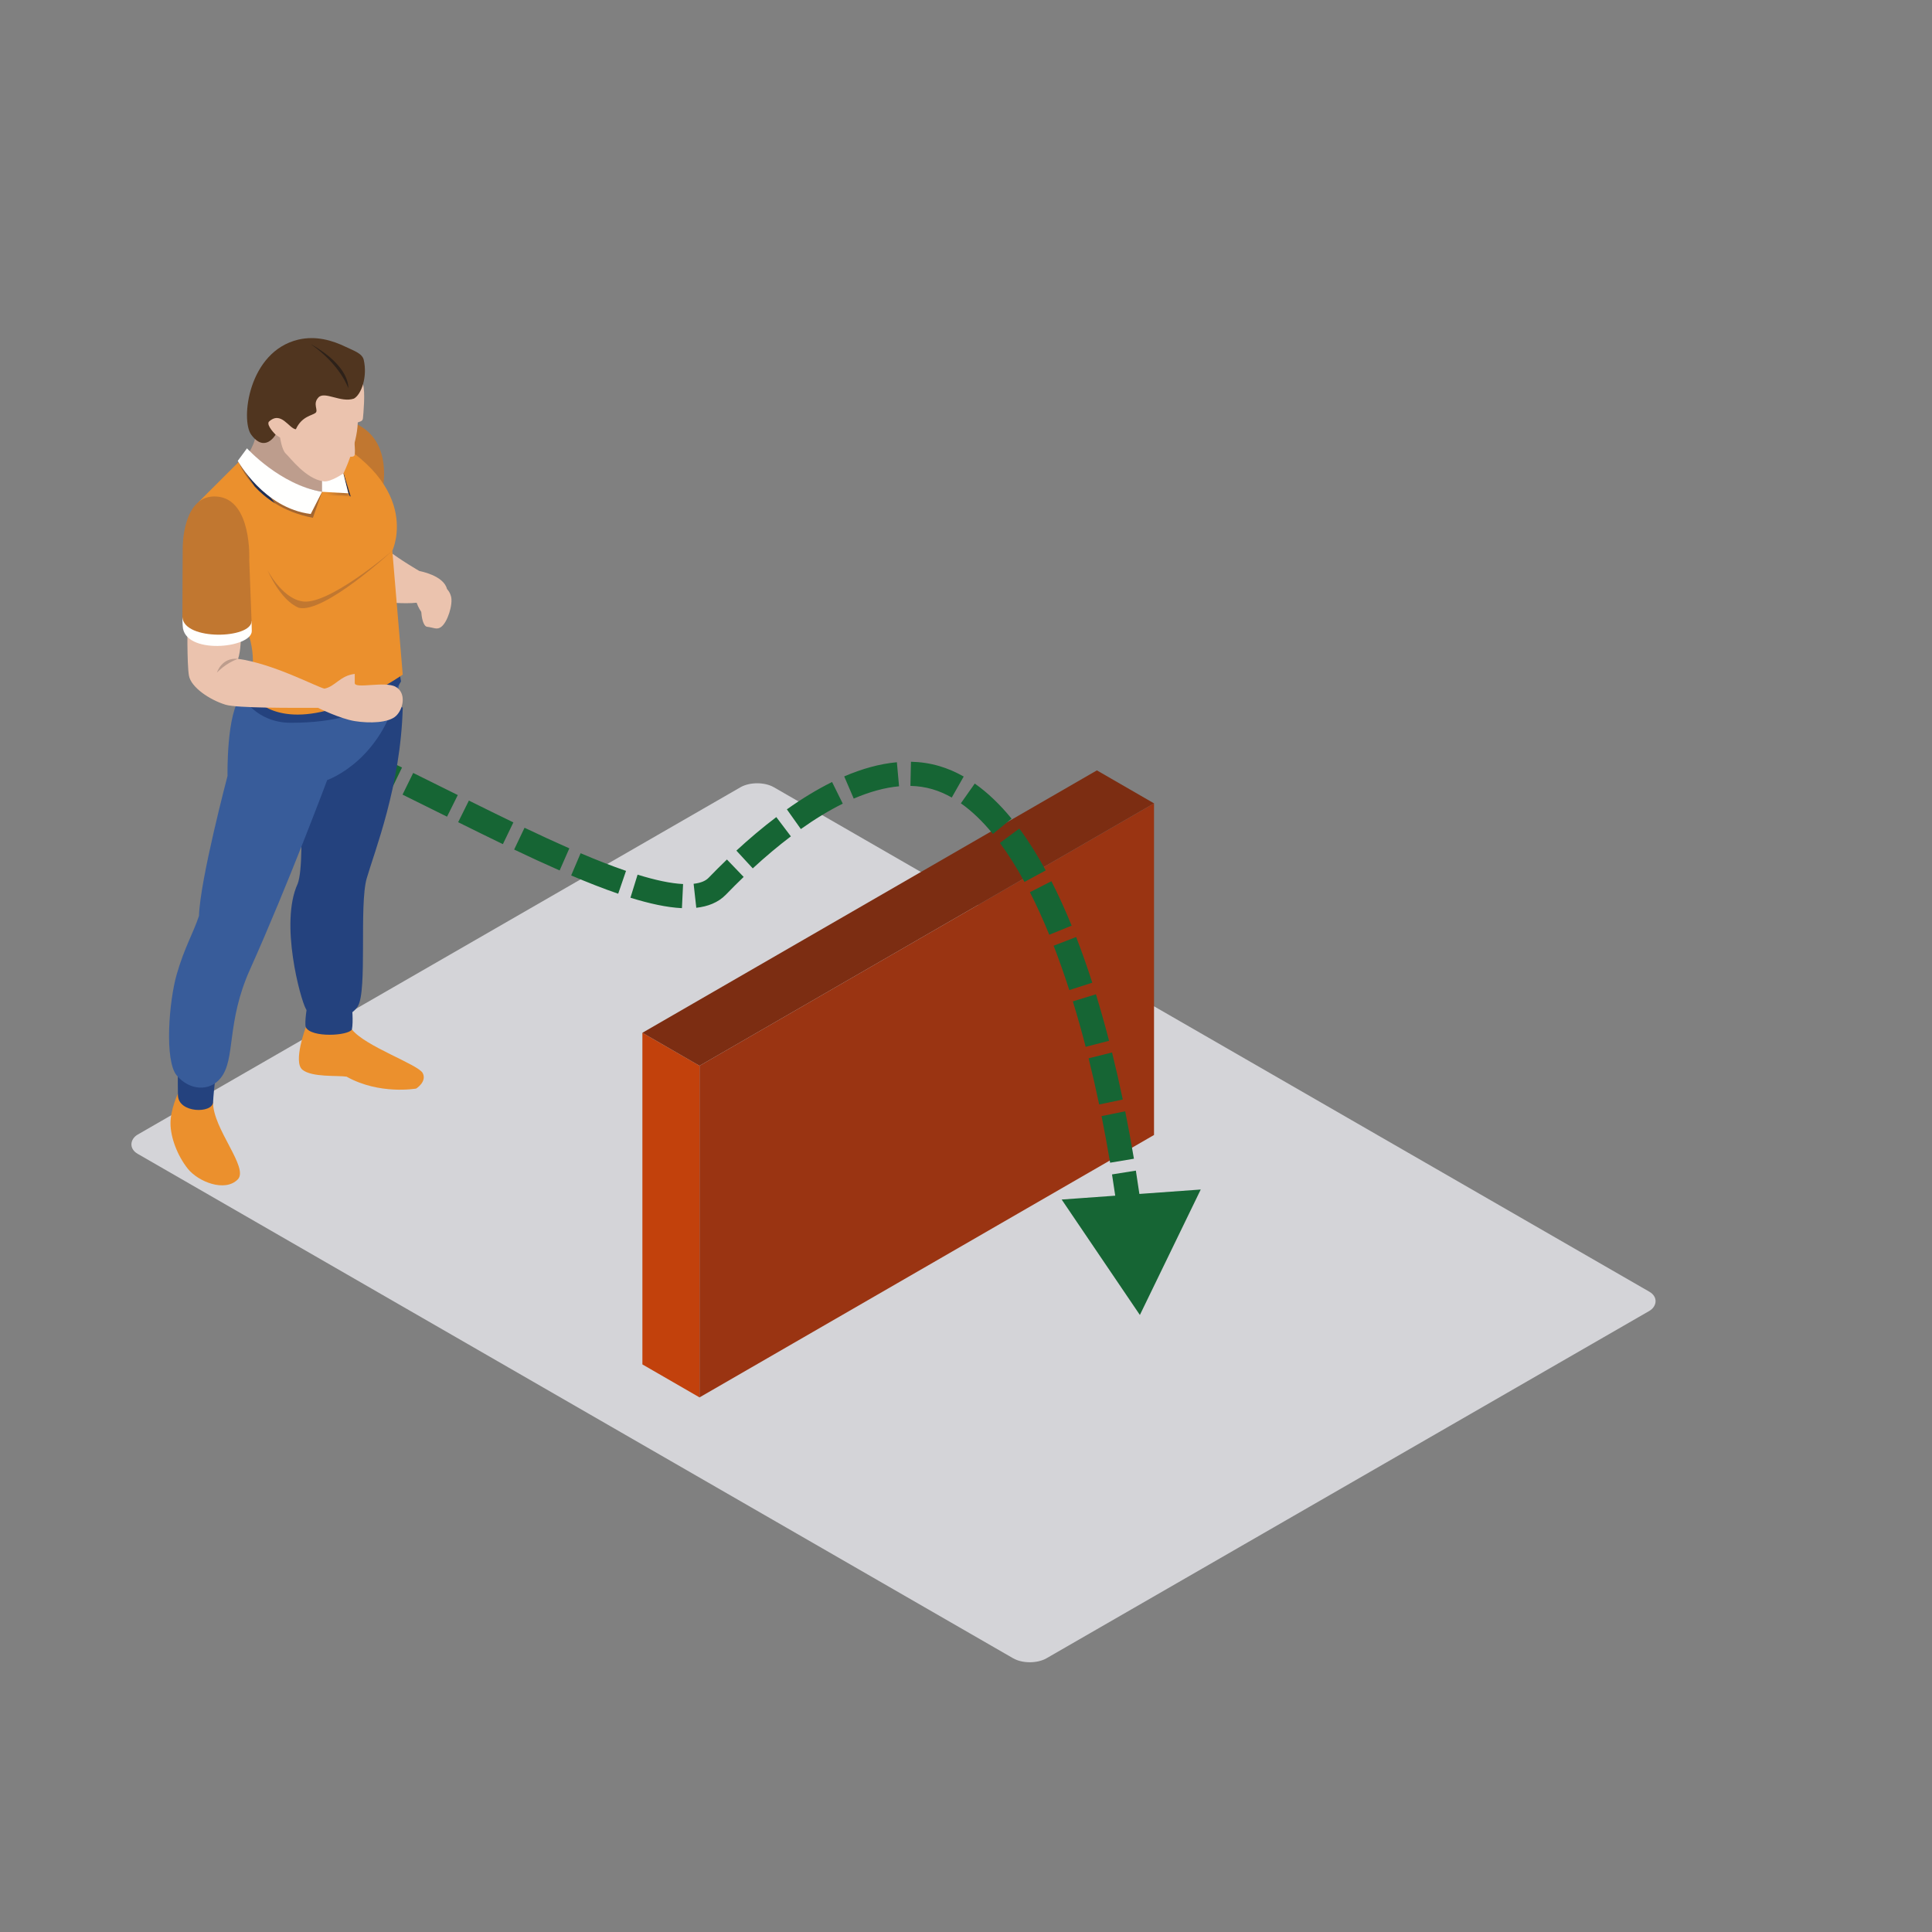 <svg width="800" height="800" viewBox="0 0 800 800" fill="none" xmlns="http://www.w3.org/2000/svg">
<rect x="0" y="0" width="800" height="800" fill="#808080" stroke="none"/>
<rect width="434.563" height="304.194" rx="8" transform="matrix(0.866 0.499 -0.866 0.499 313.53 322)" fill="#D4D4D8"/>
<rect width="27.32" height="137.32" transform="matrix(0.866 0.5 3.18351e-05 1 266 427.652)" fill="#C2410C"/>
<rect width="217.32" height="137.32" transform="matrix(0.866 -0.5 -3.18351e-05 1 289.66 441.313)" fill="#9A3412"/>
<rect width="217.32" height="27.32" transform="matrix(0.866 -0.5 0.866 0.5 266 427.654)" fill="#7C2D12"/>
<path d="M387.5 322L388.909 317.203L387.5 322ZM472 544.5L497.2 492.555L439.615 496.703L472 544.5ZM297 366.962L293.405 363.487L297 366.962ZM112.129 308.389C112.114 308.426 112.057 308.524 111.965 308.602C111.89 308.666 111.908 308.619 112.145 308.545C112.705 308.37 113.886 308.234 115.952 308.489L117.177 298.564C114.467 298.229 111.671 298.218 109.171 298.997C106.469 299.839 104.084 301.638 102.871 304.611L112.129 308.389ZM120.419 309.368C125.352 310.619 131.617 312.939 138.954 316.078L142.888 306.885C135.394 303.677 128.567 301.118 122.878 299.675L120.419 309.368ZM143.609 318.114C149.359 320.68 155.571 323.621 162.106 326.797L166.477 317.804C159.894 314.604 153.573 311.61 147.683 308.982L143.609 318.114ZM166.686 329.035C172.651 331.963 178.821 335.04 185.109 338.167L189.563 329.214C183.288 326.093 177.088 323.001 171.093 320.059L166.686 329.035ZM189.713 340.455C195.845 343.499 202.055 346.563 208.235 349.544L212.58 340.538C206.45 337.581 200.279 334.536 194.159 331.498L189.713 340.455ZM212.899 351.781C219.263 354.813 225.58 357.736 231.732 360.438L235.753 351.282C229.72 348.633 223.501 345.755 217.2 342.753L212.899 351.781ZM236.509 362.504C243.268 365.38 249.815 367.957 255.983 370.071L259.225 360.611C253.348 358.597 247.034 356.115 240.424 353.302L236.509 362.504ZM261.05 371.728C268.817 374.137 276.083 375.75 282.375 376.048L282.849 366.06C277.763 365.818 271.411 364.471 264.012 362.177L261.05 371.728ZM288.317 375.895C292.955 375.38 297.34 373.804 300.595 370.437L293.405 363.487C292.283 364.648 290.396 365.602 287.213 365.956L288.317 375.895ZM300.595 370.437C303.011 367.937 305.459 365.494 307.934 363.118L301.009 355.904C298.44 358.37 295.903 360.902 293.405 363.487L300.595 370.437ZM311.701 359.575C316.898 354.786 322.181 350.33 327.485 346.32L321.454 338.343C315.86 342.572 310.328 347.241 304.924 352.221L311.701 359.575ZM331.616 343.292C337.455 339.146 343.269 335.596 348.971 332.777L344.54 323.813C338.281 326.907 332.013 330.745 325.826 335.138L331.616 343.292ZM353.513 330.678C360.075 327.862 366.367 326.122 372.278 325.589L371.379 315.629C364.186 316.278 356.858 318.36 349.569 321.489L353.513 330.678ZM376.986 325.422C380.146 325.493 383.183 325.944 386.091 326.798L388.909 317.203C385.098 316.084 381.184 315.513 377.209 315.425L376.986 325.422ZM386.091 326.798C388.802 327.593 391.473 328.743 394.108 330.241L399.048 321.546C395.799 319.7 392.418 318.233 388.909 317.203L386.091 326.798ZM397.874 332.633C402.437 335.843 406.866 340.099 411.14 345.321L418.879 338.989C414.162 333.224 409.086 328.294 403.627 324.454L397.874 332.633ZM414.042 349.049C417.585 353.824 420.982 359.232 424.225 365.192L433.009 360.412C429.583 354.117 425.94 348.302 422.072 343.09L414.042 349.049ZM426.465 369.444C429.271 374.941 431.945 380.836 434.485 387.065L443.745 383.29C441.113 376.835 438.323 370.678 435.372 364.898L426.465 369.444ZM436.289 391.605C438.568 397.485 440.729 403.626 442.77 409.974L452.29 406.913C450.195 400.397 447.97 394.071 445.613 387.991L436.289 391.605ZM444.241 414.649C446.123 420.768 447.897 427.058 449.56 433.473L459.24 430.963C457.542 424.415 455.728 417.981 453.799 411.709L444.241 414.649ZM450.766 438.221C452.328 444.505 453.785 450.893 455.138 457.342L464.925 455.289C463.549 448.726 462.064 442.218 460.47 435.809L450.766 438.221ZM456.124 462.144C457.41 468.547 458.592 474.997 459.672 481.455L469.535 479.806C468.438 473.246 467.236 466.688 465.928 460.175L456.124 462.144ZM460.463 486.301C461.497 492.803 462.427 499.299 463.251 505.747L473.17 504.48C472.333 497.932 471.389 491.334 470.338 484.73L460.463 486.301ZM463.853 510.611C464.645 517.204 465.325 523.734 465.893 530.154L475.854 529.272C475.277 522.748 474.586 516.115 473.782 509.419L463.853 510.611Z" fill="#166534"/>
<path fill-rule="evenodd" clip-rule="evenodd" d="M146.972 175.286C165.29 183.428 157.301 208.02 157.301 208.02L137.8 193.537L139.286 178.122C139.286 178.122 143.688 174.177 146.972 175.286Z" fill="#C17730"/>
<path fill-rule="evenodd" clip-rule="evenodd" d="M173.68 236.454C173.68 236.454 165.911 232.009 159.929 227.383C152.16 228.06 159.748 249.343 159.748 249.343C159.748 249.343 167.264 250.134 172.519 249.579C173.923 253.646 176.637 255.865 176.637 255.865L183.788 252.911C183.788 252.911 185.731 247.046 185.102 243.962C183.788 238.231 173.68 236.454 173.68 236.454Z" fill="#EBC3AE"/>
<path fill-rule="evenodd" clip-rule="evenodd" d="M105.983 178.523C106.168 183.704 101.92 189.136 101.92 189.136L112.147 203.646L126.692 211.54L138.791 206.485L140.14 193.537L128.914 177.013L110.797 173.63C110.797 173.63 105.802 173.343 105.983 178.523Z" fill="#BD9D8D"/>
<path fill-rule="evenodd" clip-rule="evenodd" d="M145.725 426.272C151.114 433.242 173.188 440.763 175.036 444.338C176.885 447.914 172.322 450.754 172.322 450.754C172.322 450.754 157.156 453.464 143.507 445.817C139.782 445.239 129.107 446.187 125.189 442.918C121.276 439.65 126.633 425.352 126.633 425.352C126.633 425.352 140.325 419.307 145.725 426.272Z" fill="#EB902D"/>
<path fill-rule="evenodd" clip-rule="evenodd" d="M127.317 415.731C127.317 415.731 125.956 423.499 126.633 425.352C128.796 429.793 144.27 428.923 145.725 426.272C146.363 422.87 145.725 416.655 145.725 416.655L127.317 415.731Z" fill="#24427E"/>
<path fill-rule="evenodd" clip-rule="evenodd" d="M166.765 293.109C165.911 325.473 155.059 352.601 151.853 363.697C148.652 374.797 152.184 410.307 148.148 416.718C144.113 423.129 130.397 424.365 126.633 417.705C124.434 413.811 115.745 382.254 123.25 365.974C127.195 355.803 122.507 301.735 122.507 301.735C122.507 301.735 165.644 290.088 166.765 293.109Z" fill="#24427E"/>
<path fill-rule="evenodd" clip-rule="evenodd" d="M88.228 456.425C88.106 467.399 103.155 483.557 98.462 488.36C93.16 493.784 82.068 489.347 77.746 483.919C73.435 478.495 70.614 470.975 70.599 465.177C70.575 459.379 73.667 452.842 73.667 452.842C73.667 452.842 87.492 453.342 88.228 456.425Z" fill="#EB902D"/>
<path fill-rule="evenodd" clip-rule="evenodd" d="M73.678 441.38C73.678 441.38 73.556 445.88 73.678 453.463C73.8 461.047 87.984 461.11 88.228 456.425C88.539 450.502 89.707 442.367 89.707 442.367L73.678 441.38Z" fill="#24427E"/>
<path fill-rule="evenodd" clip-rule="evenodd" d="M100.059 288.091C93.652 294.895 94.218 321.284 94.218 321.284C94.218 321.284 82.804 364.44 82.399 379.234C79.999 386.451 76.396 392.304 73.187 403.404C69.977 414.5 68.011 439.158 73.187 445.326C78.367 451.489 86.745 452.229 91.434 446.313C97.68 438.419 93.577 423.578 103.521 401.43C119.305 366.273 135.483 323.007 135.483 323.007C135.483 323.007 159.992 314.621 165.663 281.573C158.513 284.535 104.807 283.988 100.059 288.091Z" fill="#385C9A"/>
<path fill-rule="evenodd" clip-rule="evenodd" d="M104.26 280.735L100.059 288.09C100.059 288.09 105.912 299.288 120.41 299.292C158.147 299.304 166.053 282.139 166.053 282.139L164.798 274.795L104.26 280.735Z" fill="#24427E"/>
<path fill-rule="evenodd" clip-rule="evenodd" d="M162.454 228.06L166.765 279.339C166.765 279.339 143.346 295.894 123.246 295.894C107.096 295.894 102.581 285.455 102.581 285.455C102.581 285.455 106.53 277.227 103.725 265.454C100.917 253.674 82.399 207.701 82.399 207.701L102.274 187.865C102.274 187.865 121.893 205.62 133.359 203.646C136.321 202.659 128.179 179.853 128.179 177.013C176.453 198.961 162.454 228.06 162.454 228.06Z" fill="#EB902D"/>
<path fill-rule="evenodd" clip-rule="evenodd" d="M110.797 236.135C110.797 236.135 116.469 247.172 124.584 248.899C135.082 251.672 162.454 228.06 162.454 228.06C162.454 228.06 134.224 254.205 123.738 251.672C115.974 248.533 110.797 236.135 110.797 236.135Z" fill="#C17730"/>
<mask id="mask0_7558_6895" style="mask-type:alpha" maskUnits="userSpaceOnUse" x="133" y="203" width="12" height="3">
<path d="M144.907 205.514L133.359 203.646L144.227 204.263L144.199 204.153C144.443 204.605 144.679 205.062 144.907 205.514Z" fill="white"/>
</mask>
<g mask="url(#mask0_7558_6895)">
<path fill-rule="evenodd" clip-rule="evenodd" d="M133.359 205.514H144.907V203.646H133.359V205.514Z" fill="#A46630"/>
</g>
<path fill-rule="evenodd" clip-rule="evenodd" d="M145.218 205.565L144.907 205.514C144.679 205.061 144.443 204.605 144.199 204.153L142.162 196.054C142.209 196.019 142.236 196.003 142.236 196.003C142.236 196.003 142.248 195.975 142.272 195.924L145.218 205.565Z" fill="#212E51"/>
<path fill-rule="evenodd" clip-rule="evenodd" d="M133.359 203.646L144.227 204.263L140.754 190.453L133.359 191.189V203.646Z" fill="#FFFFFE"/>
<path fill-rule="evenodd" clip-rule="evenodd" d="M150.28 159.226C151.362 161.846 150.433 171.954 150.28 173.248C150.127 174.543 148.974 174.543 148.148 174.916C147.873 184.443 142.236 196.003 142.236 196.003C142.236 196.003 136.938 199.661 134.098 199.33C126.692 198.469 120.041 189.344 118.377 187.865C116.713 186.382 115.974 181.206 115.974 181.206L114.121 179.971C110.054 181.76 109.503 180.096 109.503 180.096V171.404L112.827 159.226L126.633 149.208L144.227 147.91C144.227 147.91 149.202 156.599 150.28 159.226Z" fill="#EBC3AE"/>
<path fill-rule="evenodd" clip-rule="evenodd" d="M146.307 178.988C146.307 178.988 147.413 187.31 146.768 188.601C146.119 189.895 141.403 188.42 141.403 188.42L146.307 178.988Z" fill="#EBC3AE"/>
<path fill-rule="evenodd" clip-rule="evenodd" d="M114.121 179.971C114.121 179.971 110.302 176.274 111.289 174.673C116.339 169.858 119.675 177.505 122.507 177.753C124.973 172.325 129.292 172.081 130.649 170.968C132.002 169.858 129.292 167.27 131.88 164.556C134.468 161.846 141.127 166.904 146.555 165.052C149.635 163.325 152.223 156.052 150.618 149.02C150.001 146.313 146.477 145.224 143.102 143.599C137.709 141.003 130.92 138.895 123.49 140.638C102.789 145.57 99.572 173.929 104.012 179.971C109.747 187.775 114.121 179.971 114.121 179.971Z" fill="#50351F"/>
<path fill-rule="evenodd" clip-rule="evenodd" d="M128.674 142.49C145.316 151.859 144.211 160.737 144.211 160.737C144.211 160.737 141.127 151.246 128.674 142.49Z" fill="#2D2119"/>
<path fill-rule="evenodd" clip-rule="evenodd" d="M99.477 261.521C99.977 263.613 99.646 269.757 98.584 272.817C113.134 274.792 131.129 284.448 134.35 285.152C137.312 287.371 133.788 293.137 131.691 293.105C120.823 293.105 98.116 293.243 93.408 291.811C86.808 289.805 79.103 284.598 78.241 279.787C77.376 274.981 77.628 257.41 77.628 257.41C77.628 257.41 98.99 259.424 99.477 261.521Z" fill="#EBC3AE"/>
<path fill-rule="evenodd" clip-rule="evenodd" d="M75.531 255.566C75.555 257.198 75.59 258.453 75.653 259.133C76.023 271.279 104.26 268.506 104.26 261.293C104.26 260.585 104.225 259.125 104.162 257.21L75.531 255.566Z" fill="#FFFFFE"/>
<path fill-rule="evenodd" clip-rule="evenodd" d="M104.162 257.21C104.103 255.29 103.21 231.887 103.21 231.887C103.21 231.887 104.441 206.914 89.959 205.62C75.464 204.326 75.653 226.829 75.653 226.829C75.653 226.829 75.5 254.189 75.531 255.566C76.208 265.364 104.134 264.53 104.162 257.21Z" fill="#C17730"/>
<path fill-rule="evenodd" clip-rule="evenodd" d="M98.584 272.818C93.499 274.517 89.844 278.493 89.844 278.493C89.844 278.493 91.74 272.114 98.584 272.818Z" fill="#BD9D8D"/>
<path fill-rule="evenodd" clip-rule="evenodd" d="M131.691 293.105C131.691 293.105 140.761 297.605 146.893 298.592C153.022 299.58 160.896 299.348 163.976 296.453C167.064 293.554 168.318 286.938 163.878 284.413C159.437 281.884 146.893 285.424 146.893 282.831C146.893 281.353 146.893 280.043 146.893 279.052C140.754 279.787 138.909 284.228 134.35 285.152C133.477 285.707 131.691 293.105 131.691 293.105Z" fill="#EBC3AE"/>
<mask id="mask1_7558_6895" style="mask-type:alpha" maskUnits="userSpaceOnUse" x="100" y="187" width="3" height="3">
<path d="M100.913 189.222C100.882 189.163 100.862 189.136 100.862 189.136L100.854 189.144L102.274 187.216C102.274 187.216 102.475 187.417 102.864 187.775C102.773 187.913 102.691 188.042 102.608 188.164C102.388 187.968 102.274 187.865 102.274 187.865L100.913 189.222Z" fill="white"/>
</mask>
<g mask="url(#mask1_7558_6895)">
<path fill-rule="evenodd" clip-rule="evenodd" d="M100.854 189.222H102.864V187.216H100.854V189.222Z" fill="#246A7A"/>
</g>
<path fill-rule="evenodd" clip-rule="evenodd" d="M131.483 203.799C120.823 203.799 105.098 190.351 102.608 188.164C102.691 188.042 102.773 187.912 102.864 187.774C105.664 190.355 118.125 201.14 133.359 203.645C132.757 203.748 132.128 203.799 131.483 203.799Z" fill="#816C61"/>
<path fill-rule="evenodd" clip-rule="evenodd" d="M129.567 214.408C123.191 213.192 118.035 210.993 113.905 208.429C106.156 198.234 101.44 190.135 100.913 189.222L102.274 187.865C102.274 187.865 102.388 187.968 102.608 188.164C105.098 190.351 120.824 203.799 131.483 203.799C132.128 203.799 132.757 203.748 133.359 203.646L129.567 214.408ZM105.428 201.424C100.701 196.283 98.978 191.697 98.978 191.697L99.147 191.468C99.737 192.53 101.853 196.251 105.428 201.424Z" fill="#A46630"/>
<path fill-rule="evenodd" clip-rule="evenodd" d="M113.905 208.429C110.369 206.234 107.584 203.772 105.428 201.423C101.853 196.251 99.737 192.53 99.147 191.468L100.854 189.144L100.862 189.136C100.862 189.136 100.881 189.163 100.913 189.222C101.44 190.135 106.156 198.234 113.905 208.429Z" fill="#212E51"/>
<path fill-rule="evenodd" clip-rule="evenodd" d="M102.274 185.646C102.274 185.646 116.021 200.794 133.359 203.645L128.674 212.834C109.189 210.426 98.462 190.823 98.462 190.823L102.274 185.646Z" fill="#FFFFFE"/>
<path fill-rule="evenodd" clip-rule="evenodd" d="M178.793 250.37C179.328 250.586 179.772 250.405 180.071 250.185L180 250.354C180 250.354 179.528 250.964 178.687 250.629C177.853 250.283 177.935 249.516 177.935 249.516L178.01 249.343C178.065 249.709 178.258 250.149 178.793 250.37Z" fill="#94292A"/>
<path fill-rule="evenodd" clip-rule="evenodd" d="M183.135 245.178C183.135 245.178 177.204 244.002 175.343 247.884C173.522 251.684 174.742 259.307 176.822 259.535C179.595 259.845 180.838 260.892 182.608 259.645C185.307 257.749 187.643 250.244 186.762 246.956C185.94 243.872 183.95 243.18 183.95 243.18L183.135 245.178Z" fill="#EBC3AE"/>
</svg>
